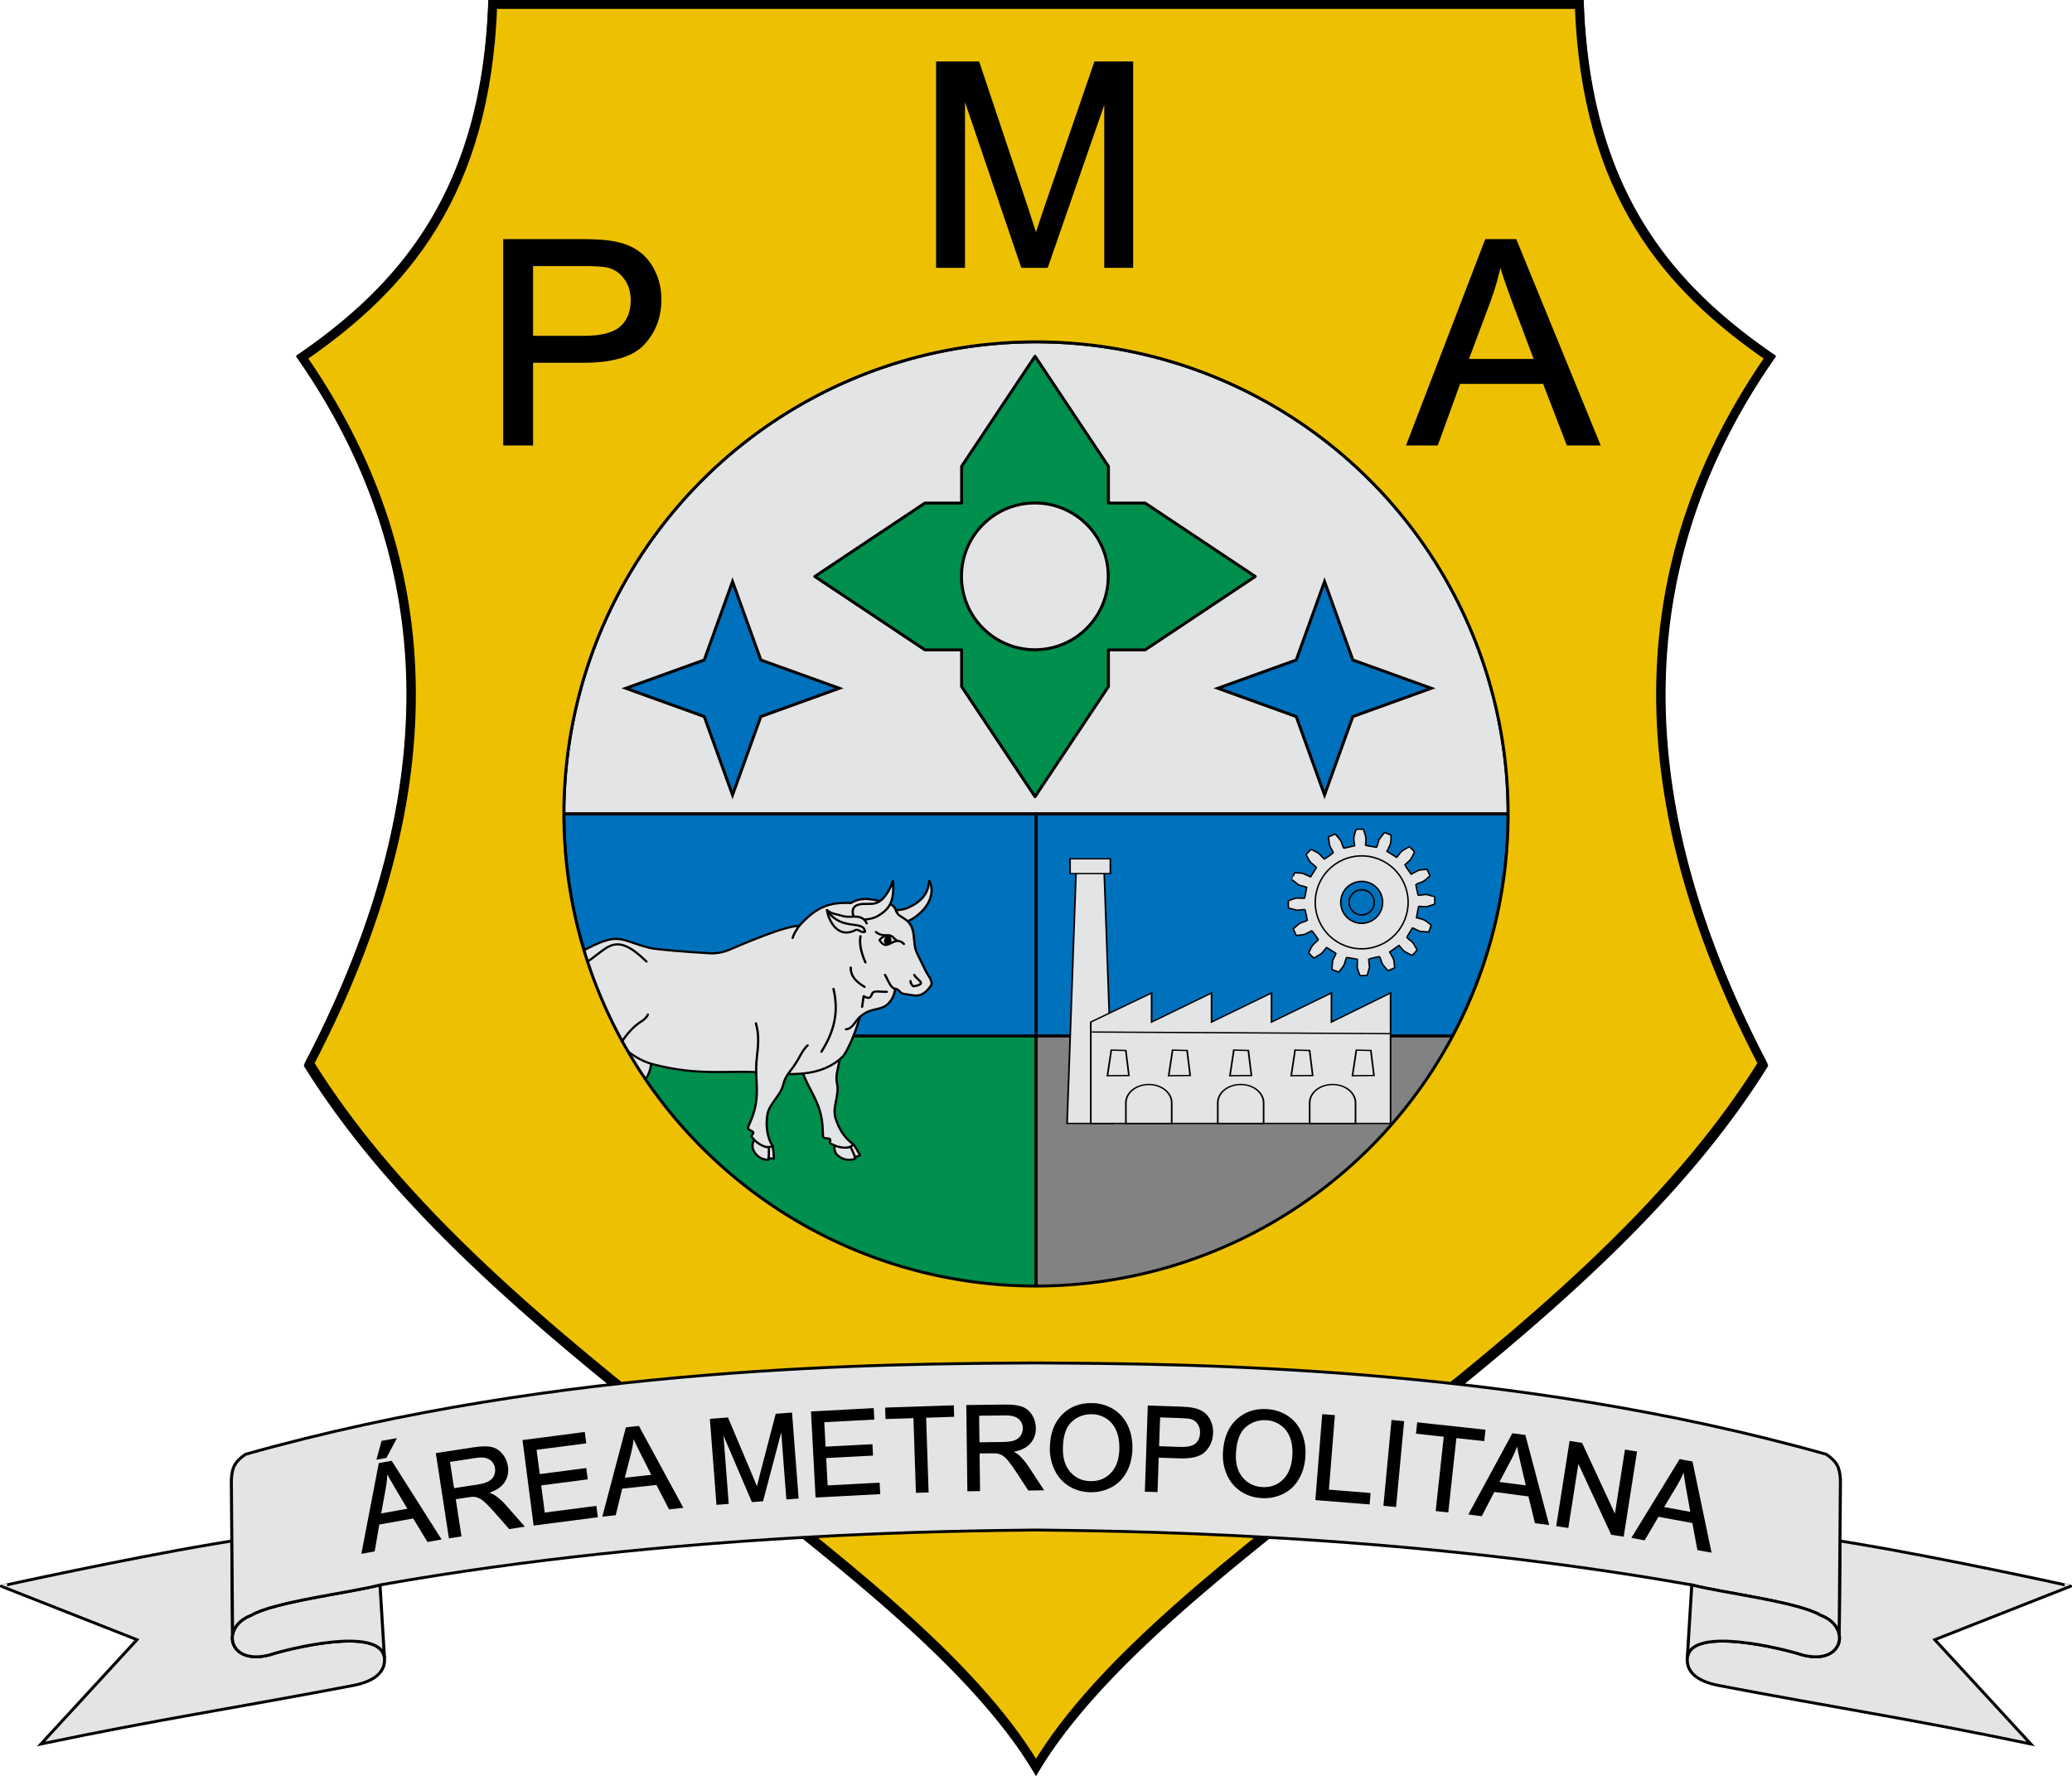 <?xml version="1.0" encoding="UTF-8" standalone="no"?>
<!-- Created with Inkscape (http://www.inkscape.org/) -->

<svg
   xmlns:dc="http://purl.org/dc/elements/1.1/"
   xmlns:cc="http://creativecommons.org/ns#"
   xmlns:rdf="http://www.w3.org/1999/02/22-rdf-syntax-ns#"
   xmlns:svg="http://www.w3.org/2000/svg"
   xmlns="http://www.w3.org/2000/svg"
   xmlns:xlink="http://www.w3.org/1999/xlink"
   xmlns:sodipodi="http://sodipodi.sourceforge.net/DTD/sodipodi-0.dtd"
   xmlns:inkscape="http://www.inkscape.org/namespaces/inkscape"
   width="700"
   height="600"
   viewBox="0 0 700 600"
   version="1.1"
   id="svg11714"
   inkscape:version="0.92.0 r15299"
   sodipodi:docname="Brasão de Ananindeua - PA.svg">
  <defs
     id="defs11708" />
  <sodipodi:namedview
     id="base"
     pagecolor="#ffffff"
     bordercolor="#666666"
     borderopacity="1.0"
     inkscape:pageopacity="0.0"
     inkscape:pageshadow="2"
     inkscape:zoom="0.35"
     inkscape:cx="-84.285714"
     inkscape:cy="560"
     inkscape:document-units="px"
     inkscape:current-layer="layer1"
     showgrid="false"
     units="px"
     inkscape:window-width="1440"
     inkscape:window-height="837"
     inkscape:window-x="-8"
     inkscape:window-y="-8"
     inkscape:window-maximized="1" />
  <g
     inkscape:label="Capa 1"
     inkscape:groupmode="layer"
     id="layer1"
     transform="translate(0,-522.52)">
    <g
       transform="translate(100,522.52)"
       id="g11585">
      <g
         id="g11471">
        <path
           style="opacity:1;fill:#e3e4e5;fill-opacity:1;fill-rule:evenodd;stroke:#000000;stroke-width:1;stroke-miterlimit:4;stroke-dasharray:none;stroke-opacity:1"
           id="path4531-5"
           sodipodi:type="arc"
           sodipodi:cx="250"
           sodipodi:cy="275"
           sodipodi:rx="159.5"
           sodipodi:ry="159.5"
           sodipodi:start="3.1415927"
           sodipodi:end="0"
           d="M 90.5,275 A 159.5,159.5 0 0 1 250,115.5 159.5,159.5 0 0 1 409.5,275 L 250,275 Z" />
        <path
           style="opacity:1;fill:#0071bc;fill-opacity:1;fill-rule:evenodd;stroke:#000000;stroke-width:1;stroke-miterlimit:4;stroke-dasharray:none;stroke-opacity:1"
           id="path4603"
           sodipodi:type="arc"
           sodipodi:cx="250"
           sodipodi:cy="275"
           sodipodi:rx="159.5"
           sodipodi:ry="159.5"
           sodipodi:start="0"
           sodipodi:end="1.5707963"
           d="M 409.5,275 A 159.5,159.5 0 0 1 250,434.5 L 250,275 Z" />
        <path
           style="fill:#828282;stroke:#000000;stroke-width:1px;stroke-linecap:butt;stroke-linejoin:miter;stroke-opacity:1"
           d="M 445,350 H 250 v 142 z"
           id="path6739-1"
           inkscape:connector-curvature="0" />
        <g
           style="display:inline;fill:#e3e4e5;stroke:#000000;stroke-width:1.608;stroke-miterlimit:4;stroke-dasharray:none;stroke-opacity:1"
           transform="matrix(-0.347,0,0,0.278,423.218,253.373)"
           id="g43462">
          <g
             id="layer3-4"
             inkscape:label="Fond écu"
             style="display:inline;fill:#e3e4e5;stroke:#000000;stroke-width:1.608;stroke-miterlimit:4;stroke-dasharray:none;stroke-opacity:1" />
          <g
             id="layer4-31"
             inkscape:label="Meubles"
             style="display:inline;fill:#e3e4e5;stroke:#000000;stroke-width:1.608;stroke-miterlimit:4;stroke-dasharray:none;stroke-opacity:1">
            <g
               transform="translate(1273.165,563.429)"
               inkscape:label="Piezas"
               id="g5818"
               style="fill:#e3e4e5;stroke:#000000;stroke-width:1.608;stroke-miterlimit:4;stroke-dasharray:none;stroke-opacity:1" />
            <g
               transform="translate(1273.165,563.429)"
               inkscape:label="Muebles"
               id="g5820"
               style="fill:#e3e4e5;stroke:#000000;stroke-width:1.608;stroke-miterlimit:4;stroke-dasharray:none;stroke-opacity:1" />
            <g
               transform="translate(1273.165,563.429)"
               inkscape:label="Ornamentos"
               id="g5822"
               style="fill:#e3e4e5;stroke:#000000;stroke-width:1.608;stroke-miterlimit:4;stroke-dasharray:none;stroke-opacity:1" />
            <g
               style="display:inline;fill:#e3e4e5;stroke:#000000;stroke-width:1.608;stroke-miterlimit:4;stroke-dasharray:none;stroke-opacity:1"
               transform="translate(-182.574,1258.917)"
               id="g5438"
               inkscape:label="Escudo" />
            <g
               transform="translate(-126.146,1182.276)"
               style="display:inline;fill:#e3e4e5;stroke:#000000;stroke-width:1.608;stroke-miterlimit:4;stroke-dasharray:none;stroke-opacity:1"
               inkscape:label="Piezas"
               id="g5440" />
            <g
               transform="translate(-126.146,1182.276)"
               inkscape:label="Ornamento"
               id="g5559"
               style="fill:#e3e4e5;stroke:#000000;stroke-width:1.608;stroke-miterlimit:4;stroke-dasharray:none;stroke-opacity:1" />
            <g
               transform="translate(-126.146,1182.276)"
               style="display:inline;fill:#e3e4e5;stroke:#000000;stroke-width:1.608;stroke-miterlimit:4;stroke-dasharray:none;stroke-opacity:1"
               inkscape:label="Borde 3px"
               id="g5561" />
            <g
               id="g4138"
               transform="matrix(1.182,0,0,1.182,-39.424,-103.701)"
               style="fill:#e3e4e5;stroke:#000000;stroke-width:1.36;stroke-miterlimit:4;stroke-dasharray:none;stroke-opacity:1">
              <g
                 id="g4132-0"
                 style="fill:#e3e4e5;stroke:#000000;stroke-width:1.36;stroke-miterlimit:4;stroke-dasharray:none;stroke-opacity:1">
                <g
                   transform="translate(248.035)"
                   style="fill:#e3e4e5;stroke:#000000;stroke-width:1.36;stroke-miterlimit:4;stroke-dasharray:none;stroke-opacity:1"
                   id="use4130">
                  <path
                     sodipodi:nodetypes="ccccc"
                     id="path43494"
                     d="m 151.506,211.767 h 23.11 l 7.424,259.994 h -37.957 z"
                     style="fill:#e3e4e5;fill-opacity:1;stroke:#000000;stroke-width:1.36;stroke-miterlimit:4;stroke-dasharray:none;stroke-opacity:1"
                     inkscape:connector-curvature="0" />
                  <rect
                     style="color:#000000;display:inline;overflow:visible;visibility:visible;fill:#e3e4e5;fill-opacity:1;fill-rule:nonzero;stroke:#000000;stroke-width:1.36;stroke-linecap:butt;stroke-linejoin:miter;stroke-miterlimit:4;stroke-dasharray:none;stroke-opacity:1;marker:none;enable-background:accumulate"
                     id="rect43496"
                     width="33.234"
                     height="15.203"
                     x="146.371"
                     y="199.673"
                     ry="0" />
                </g>
              </g>
              <path
                 sodipodi:nodetypes="ccccccccccccc"
                 inkscape:connector-curvature="0"
                 style="fill:#e3e4e5;fill-opacity:1;fill-rule:evenodd;stroke:#000000;stroke-width:1.36;stroke-linecap:butt;stroke-linejoin:miter;stroke-miterlimit:4;stroke-dasharray:none;stroke-opacity:1"
                 d="M 163.608,471.761 V 337.609 l 48.725,29.906 v -29.906 l 49.368,29.906 v -29.906 l 49.368,29.906 v -29.906 l 49.368,29.906 v -29.906 l 50.111,29.906 v 104.245 z"
                 id="path49108" />
              <path
                 sodipodi:nodetypes="cc"
                 inkscape:connector-curvature="0"
                 style="fill:#e3e4e5;stroke:#000000;stroke-width:1.36;stroke-linecap:butt;stroke-linejoin:miter;stroke-miterlimit:4;stroke-dasharray:none;stroke-opacity:1"
                 d="M 163.476,379.478 409.738,377.769"
                 id="path49110" />
              <path
                 inkscape:connector-curvature="0"
                 style="fill:#e3e4e5;fill-rule:evenodd;stroke:#000000;stroke-width:1.36;stroke-linecap:butt;stroke-linejoin:miter;stroke-miterlimit:4;stroke-dasharray:none;stroke-opacity:1"
                 d="m 179.854,396.757 11.956,-0.402 3.2,26.353 -17.711,-0.217 z"
                 id="path49112"
                 sodipodi:nodetypes="ccccc" />
              <use
                 style="fill:#e3e4e5;stroke:#000000;stroke-width:1.36;stroke-miterlimit:4;stroke-dasharray:none;stroke-opacity:1"
                 height="660"
                 width="600"
                 transform="translate(50.462)"
                 id="use4063"
                 xlink:href="#path49112"
                 y="0"
                 x="0" />
              <use
                 style="fill:#e3e4e5;stroke:#000000;stroke-width:1.36;stroke-miterlimit:4;stroke-dasharray:none;stroke-opacity:1"
                 height="660"
                 width="600"
                 transform="translate(50.462)"
                 id="use4065"
                 xlink:href="#use4063"
                 y="0"
                 x="0" />
              <use
                 style="fill:#e3e4e5;stroke:#000000;stroke-width:1.36;stroke-miterlimit:4;stroke-dasharray:none;stroke-opacity:1"
                 height="660"
                 width="600"
                 transform="translate(50.462)"
                 id="use4067"
                 xlink:href="#use4065"
                 y="0"
                 x="0" />
              <use
                 style="fill:#e3e4e5;stroke:#000000;stroke-width:1.36;stroke-miterlimit:4;stroke-dasharray:none;stroke-opacity:1"
                 height="660"
                 width="600"
                 transform="translate(50.462)"
                 id="use4069"
                 xlink:href="#use4067"
                 y="0"
                 x="0" />
              <path
                 sodipodi:nodetypes="sscccss"
                 inkscape:connector-curvature="0"
                 id="rect4082"
                 d="m 211.386,431.722 c 10.459,0 18.878,8.42 18.878,18.878 v 21.16 h -18.878 -18.878 v -21.16 c 0,-10.459 8.42,-18.878 18.878,-18.878 z"
                 style="color:#000000;display:inline;overflow:visible;visibility:visible;fill:#e3e4e5;fill-opacity:1;fill-rule:nonzero;stroke:#000000;stroke-width:1.36;stroke-linecap:butt;stroke-linejoin:miter;stroke-miterlimit:4;stroke-dasharray:none;stroke-opacity:1;marker:none;enable-background:accumulate" />
              <use
                 style="fill:#e3e4e5;stroke:#000000;stroke-width:1.36;stroke-miterlimit:4;stroke-dasharray:none;stroke-opacity:1"
                 transform="translate(151.386)"
                 height="660"
                 width="600"
                 id="use4090"
                 xlink:href="#rect4082"
                 y="0"
                 x="0" />
              <use
                 style="fill:#e3e4e5;stroke:#000000;stroke-width:1.36;stroke-miterlimit:4;stroke-dasharray:none;stroke-opacity:1"
                 transform="translate(75.693)"
                 height="660"
                 width="600"
                 id="use4092"
                 xlink:href="#rect4082"
                 y="0"
                 x="0" />
            </g>
            <g
               transform="matrix(1.684,0,0,1.569,-1209.088,-1840.015)"
               id="g3820"
               style="display:inline;fill:#e3e4e5;stroke:#000000;stroke-width:0.989;stroke-miterlimit:4;stroke-dasharray:none;stroke-opacity:1" />
          </g>
          <g
             id="layer2-7"
             inkscape:label="Reflet final"
             style="display:inline;fill:#e3e4e5;stroke:#000000;stroke-width:1.608;stroke-miterlimit:4;stroke-dasharray:none;stroke-opacity:1" />
          <g
             id="layer1-9"
             inkscape:label="Contour final"
             style="display:inline;fill:#e3e4e5;stroke:#000000;stroke-width:1.608;stroke-miterlimit:4;stroke-dasharray:none;stroke-opacity:1" />
        </g>
        <path
           style="opacity:1;fill:#0071bc;fill-opacity:1;fill-rule:evenodd;stroke:#000000;stroke-width:1;stroke-miterlimit:4;stroke-dasharray:none;stroke-opacity:1"
           id="path4603-7"
           sodipodi:type="arc"
           sodipodi:cx="-250"
           sodipodi:cy="275"
           sodipodi:rx="159.5"
           sodipodi:ry="159.5"
           sodipodi:start="0"
           sodipodi:end="1.5707963"
           d="M -90.5,275 A 159.5,159.5 0 0 1 -250,434.5 l 0,-159.5 z"
           transform="scale(-1,1)" />
        <path
           style="fill:#008f4c;stroke:#000000;stroke-width:1px;stroke-linecap:butt;stroke-linejoin:miter;stroke-opacity:1"
           d="M 55,350 H 250 V 492 Z"
           id="path6739"
           inkscape:connector-curvature="0" />
        <g
           id="g3602"
           transform="matrix(-1.014,0,0,0.952,640.636,-614.234)"
           style="display:inline;stroke-width:0.763;stroke-miterlimit:4;stroke-dasharray:none">
          <path
             inkscape:connector-curvature="0"
             style="display:inline;fill:#e3e4e5;fill-opacity:1;fill-rule:evenodd;stroke:#000000;stroke-width:0.763;stroke-linecap:round;stroke-linejoin:round;stroke-miterlimit:4;stroke-dasharray:none;stroke-opacity:1"
             id="path7938"
             d="m 468.529,1013.621 c -2.661,3.24 -3.902,7.057 -5.152,11.066 -1.48,4.747 -3.641,8.001 -5.269,12.223 -1.519,3.94 -1.801,7.109 -1.886,11.336 -0.036,1.787 -2.994,0.081 -2.357,2.084 0.314,0.987 -0.538,0.718 -1.497,1.408 -0.973,0.702 -3.124,2.525 -4.238,1.289 -0.694,0.968 -2.595,-0.661 -2.021,-1.759 3.241,-2.306 5.204,-6.407 5.991,-9.532 0.968,-3.846 -1.39,-7.93 -0.6,-11.78 0.342,-1.666 0.247,-3.388 -0.149,-5.072 -1.336,-5.685 -0.544,-7.733 -1.74,-10.988"
             sodipodi:nodetypes="csssssccsssc" />
          <path
             sodipodi:nodetypes="ccccc"
             d="m 443.884,1055.245 c 2.199,1.054 4.474,0.754 6.405,-0.632 1.112,-0.978 2.071,-1.044 1.021,-2.194 -2.435,0.61 -4.407,0.179 -5.199,-1.151 -0.808,1.211 -1.687,2.689 -2.227,3.978 z"
             id="path7940"
             style="display:inline;fill:#e3e4e5;fill-opacity:1;fill-rule:evenodd;stroke:#000000;stroke-width:0.763;stroke-linecap:round;stroke-linejoin:round;stroke-miterlimit:4;stroke-dasharray:none;stroke-opacity:1"
             inkscape:connector-curvature="0" />
          <path
             sodipodi:nodetypes="ccccc"
             d="m 445.423,1056.41 c 2.335,0.916 4.542,0.298 6.245,-1.506 0.678,-0.881 0.896,-2.182 0.705,-3.187 -1.849,0.837 -4.357,1.075 -5.334,0.45 -0.582,1.336 -1.305,2.859 -1.616,4.243 z"
             id="path7942"
             style="display:inline;fill:#e3e4e5;fill-opacity:1;fill-rule:evenodd;stroke:#000000;stroke-width:0.763;stroke-linecap:round;stroke-linejoin:round;stroke-miterlimit:4;stroke-dasharray:none;stroke-opacity:1"
             inkscape:connector-curvature="0" />
          <path
             inkscape:connector-curvature="0"
             style="display:inline;fill:#e3e4e5;fill-opacity:1;fill-rule:evenodd;stroke:#000000;stroke-width:0.763;stroke-linecap:round;stroke-linejoin:round;stroke-miterlimit:4;stroke-dasharray:none;stroke-opacity:1"
             id="path7815"
             d="m 513.115,1055.45 c 2.253,0.925 4.509,0.495 6.363,-1 1.058,-1.04 2.088,-1.135 0.978,-2.222 -2.4,0.749 -4.288,0.721 -5.15,-0.561 -0.742,1.256 -1.721,2.467 -2.191,3.784 z"
             sodipodi:nodetypes="ccccc" />
          <path
             sodipodi:nodetypes="cssssccsssssc"
             d="m 511.666,1011.997 c 0.488,5.897 8.642,10.319 9.928,13.199 0.981,2.196 1.679,4.141 1.525,6.734 -0.291,4.904 -3.902,11.174 -6.141,15.505 -0.617,1.194 -1.828,3.941 -1.721,4.331 0.32,1.164 5.003,1.336 6.316,-0.214 0.8,-2.364 2.53,-1.984 2.8,-2.139 0.38,-1.097 0.177,-1.981 0.323,-3.316 0.241,-2.201 0.404,-4.072 0.956,-5.793 1.044,-3.254 2.924,-5.88 3.711,-9.197 0.552,-2.326 2,-2.309 2.734,-4.349 0.839,-2.331 -0.586,-7.073 0.617,-9.227 1.505,-2.693 5.49,-2.71 7.412,-8.926"
             id="path7817"
             style="display:inline;fill:#e3e4e5;fill-opacity:1;fill-rule:evenodd;stroke:#000000;stroke-width:0.763;stroke-linecap:round;stroke-linejoin:round;stroke-miterlimit:4;stroke-dasharray:none;stroke-opacity:1"
             inkscape:connector-curvature="0" />
          <path
             inkscape:connector-curvature="0"
             style="display:inline;fill:#e3e4e5;fill-opacity:1;fill-rule:evenodd;stroke:#000000;stroke-width:0.763;stroke-linecap:round;stroke-linejoin:round;stroke-miterlimit:4;stroke-dasharray:none;stroke-opacity:1"
             id="path7819"
             d="m 514.714,1056.517 c 2.381,0.78 4.613,0.083 6.157,-1.863 0.693,-0.874 0.946,-2.137 0.701,-3.13 -1.802,0.942 -4.509,1.112 -5.529,0.851 -0.509,1.367 -1.093,2.743 -1.329,4.142 z"
             sodipodi:nodetypes="csccc" />
          <path
             d="m 535.122,1054.807 c 2.092,1.296 4.382,1.256 6.429,0.094 1.195,-0.847 2.188,-2.205 1.247,-3.467 -1.516,-0.696 -3.221,-0.384 -4.786,-0.416 -0.908,1.22 -2.041,2.204 -2.89,3.79 z"
             id="path7825"
             style="fill:#e3e4e5;fill-opacity:1;fill-rule:evenodd;stroke:#000000;stroke-width:0.763;stroke-linecap:round;stroke-linejoin:round;stroke-miterlimit:4;stroke-dasharray:none;stroke-opacity:1"
             inkscape:connector-curvature="0"
             sodipodi:nodetypes="ccccc" />
          <path
             d="m 536.548,1056.12 c 2.24,1.175 4.559,0.88 6.349,-0.793 1.133,-1.058 1.818,-2.797 0.718,-4.095 -1.466,-0.468 -2.789,-0.784 -4.337,-0.602 -0.8,1.829 -2.111,3.576 -2.731,5.49 z"
             id="path7827"
             style="fill:#e3e4e5;fill-opacity:1;fill-rule:evenodd;stroke:#000000;stroke-width:0.763;stroke-linecap:round;stroke-linejoin:round;stroke-miterlimit:4;stroke-dasharray:none;stroke-opacity:1"
             inkscape:connector-curvature="0"
             sodipodi:nodetypes="csccc" />
          <path
             style="fill:#e3e4e5;fill-opacity:1;fill-rule:evenodd;stroke:#000000;stroke-width:0.763;stroke-linecap:round;stroke-linejoin:round;stroke-miterlimit:4;stroke-dasharray:none;stroke-opacity:1"
             d="m 520.173,1028.843 c 0.58,3.796 4.297,3.466 3.049,-0.4"
             id="path7829"
             sodipodi:nodetypes="cc"
             inkscape:connector-curvature="0" />
          <path
             style="fill:#e3e4e5;fill-opacity:1;fill-rule:evenodd;stroke:#000000;stroke-width:0.763;stroke-linecap:round;stroke-linejoin:round;stroke-miterlimit:4;stroke-dasharray:none;stroke-opacity:1"
             d="m 516.463,1028.387 c -1.195,3.886 2.698,6.212 3.091,0.627"
             id="path7831"
             sodipodi:nodetypes="cc"
             inkscape:connector-curvature="0" />
          <path
             style="fill:#e3e4e5;fill-opacity:1;fill-rule:evenodd;stroke:#000000;stroke-width:0.763;stroke-linecap:round;stroke-linejoin:round;stroke-miterlimit:4;stroke-dasharray:none;stroke-opacity:1"
             d="m 534.848,1014.216 c 3.955,13.001 -5.768,18.975 -12.193,14.885 -8.37,4.157 -10.571,-6.422 -8.655,-12.693"
             id="path7833"
             sodipodi:nodetypes="ccc"
             inkscape:connector-curvature="0" />
          <path
             style="fill:#e3e4e5;fill-opacity:1;fill-rule:evenodd;stroke:#000000;stroke-width:0.763;stroke-linecap:round;stroke-linejoin:round;stroke-miterlimit:4;stroke-dasharray:none;stroke-opacity:1"
             d="m 532.787,1026.96 c 1.616,3.658 -2.003,7.395 -2.638,1.198"
             id="path7835"
             sodipodi:nodetypes="cc"
             inkscape:connector-curvature="0" />
          <path
             style="fill:#e3e4e5;fill-opacity:1;fill-rule:evenodd;stroke:#000000;stroke-width:0.763;stroke-linecap:round;stroke-linejoin:round;stroke-miterlimit:4;stroke-dasharray:none;stroke-opacity:1"
             d="m 528.088,1029.071 c 0.532,4.314 -3.526,5.106 -2.968,-0.456"
             id="path7837"
             sodipodi:nodetypes="cc"
             inkscape:connector-curvature="0" />
          <path
             style="fill:#e3e4e5;stroke:#000000;stroke-width:0.763;stroke-linecap:round;stroke-linejoin:round;stroke-miterlimit:4;stroke-dasharray:none;stroke-opacity:1"
             d="m 522.654,1029.101 c -1.008,-0.506 -3.015,-2.004 -3.117,-4.508"
             id="path7839"
             inkscape:connector-curvature="0"
             sodipodi:nodetypes="cc" />
          <path
             sodipodi:nodetypes="sssscs"
             id="path7841"
             d="m 426.621,971.441 c 2.418,1.575 5.76,0.901 7.781,0.35 1.944,-0.531 0.491,-0.994 -0.601,-2.232 -1.636,-1.855 -3.539,-1.096 -5.674,-2.084 -6.418,-2.969 -6.993,-6.885 -7.326,-9.645 -1.89,3.614 -0.492,9.5 5.82,13.611 z"
             style="display:inline;fill:#e3e4e5;stroke:#000000;stroke-width:0.763;stroke-linecap:round;stroke-linejoin:round;stroke-miterlimit:4;stroke-dasharray:none;stroke-opacity:1"
             inkscape:connector-curvature="0" />
          <path
             sodipodi:nodetypes="cssscccssscsssccssssssssscscssscsssssccsssssscsc"
             inkscape:connector-curvature="0"
             id="path7843"
             d="m 547.529,990.558 c 1.945,2.481 2.332,7.389 1.148,12.506 -2.201,9.513 -0.861,11.009 -0.228,20.564 0.107,1.619 -0.366,4.005 -1.732,6.479 -1.073,1.943 -1.315,6.407 0.315,8.284 2.637,-5.926 0.899,-1.996 2.496,-5.867 -0.853,2.717 -1.446,4.661 -0.258,7.934 1.685,-3.836 3.084,-6.934 3.084,-9.77 0,-1.713 -0.337,-3.39 -0.575,-5.193 -3.529,-18.254 0.575,-19.724 0.575,-29.051 0,-5.737 -2.809,-14.196 -16.165,-13.8 -12.365,-7.041 -11.899,-3.792 -22.274,-1.021 -2.097,0.56 -12.593,1.454 -20.114,1.904 -3.931,0.235 -7.082,-1.603 -7.789,-1.9 -2.059,-0.865 -16.95,-7.896 -21.867,-7.832 -5.985,-7.001 -10.213,-8.433 -17.242,-8.106 -1.546,-1.057 -3.256,-1.445 -4.962,-1.445 -1.7,0 -7.163,0.999 -8.698,2.166 -1.54,1.171 -0.867,1.612 -1.996,3.192 -0.947,1.325 -4.203,1.823 -5.042,6.181 -0.569,2.957 -0.213,5.298 -1.414,7.91 l -2.828,6.152 c -0.771,1.678 -2.624,3.73 -1.681,5.217 1.044,1.645 2.411,3.012 4.001,3.374 1.418,0.322 3.008,-0.273 4.748,-0.454 1.604,-0.166 1.643,-1.67 3.134,-1.877 0.214,2.047 0.998,4.016 2.494,5.477 2.484,2.426 5.664,1.049 9.262,4.528 1.65,6.595 4.662,12.938 5.596,13.929 7.316,7.764 17.836,6.539 27.236,5.784 11.213,-0.901 20.631,1.421 36.236,-2.949 3.613,-1.012 7.16,-3.308 10.986,-6.921 0.722,0.923 1.883,2.868 2.555,4.171 1.562,3.029 6.008,3.487 8.216,5.614 1.678,1.616 2.895,3.01 3.788,5.585 1.596,4.606 0.625,8.842 0.087,13.777 -0.148,1.361 -0.535,4.542 -0.611,5.916 -0.047,0.848 3.242,1.4 5.603,0.234 -0.096,-2.518 2.117,-2.631 2.311,-2.887 -0.036,-1.172 -0.628,-2.691 -0.96,-3.969 -0.559,-2.15 -1.129,-4.246 -1.227,-6.067 -0.185,-3.441 0.714,-6.962 0.267,-10.377 -0.308,-2.356 1.029,-2.969 0.987,-5.16 -0.048,-2.503 -3.045,-6.297 -2.694,-8.789 0.438,-3.116 4.311,-4.948 4.203,-11.504 -0.05,-3.021 -2.099,-9.052 -4.87,-13.729 -0.118,-1.423 2.867,-2.079 5.898,1.789 z"
             style="display:inline;fill:#e3e4e5;fill-opacity:1;fill-rule:evenodd;stroke:#000000;stroke-width:0.763;stroke-linecap:round;stroke-linejoin:round;stroke-miterlimit:4;stroke-dasharray:none;stroke-opacity:1" />
          <path
             inkscape:connector-curvature="0"
             style="display:inline;fill:#e3e4e5;fill-opacity:1;fill-rule:evenodd;stroke:#000000;stroke-width:0.763;stroke-linecap:round;stroke-linejoin:round;stroke-miterlimit:4;stroke-dasharray:none;stroke-opacity:1"
             d="m 432.885,957.83 c -0.526,7.245 1.143,9.88 4.737,12.258 2.271,1.502 5.113,1.576 6.918,1.427 1.738,-0.144 2.236,-2.981 1.353,-4.233 -1.323,-1.876 -4.518,-1.052 -6.619,-1.385 -3.267,-0.518 -5.498,-5.215 -6.39,-8.066 z"
             id="path7845"
             sodipodi:nodetypes="cssssc" />
          <path
             d="m 446.975,988.604 c 0.032,2.807 -1.453,4.795 -4.606,6.835"
             id="path7847"
             style="display:inline;fill:none;stroke:#000000;stroke-width:0.763;stroke-linecap:round;stroke-linejoin:round;stroke-miterlimit:4;stroke-dasharray:none;stroke-opacity:1"
             inkscape:connector-curvature="0" />
          <path
             d="m 514.572,1005.273 c 0.266,0.855 1.35,1.888 1.675,2.094 3.873,2.459 5.746,5.698 7.732,8.589"
             id="path7857"
             style="display:inline;fill:none;stroke:#000000;stroke-width:0.763;stroke-linecap:round;stroke-linejoin:round;stroke-miterlimit:4;stroke-dasharray:none;stroke-opacity:1"
             inkscape:connector-curvature="0"
             sodipodi:nodetypes="csc" />
          <path
             d="m 452.711,996.162 c -2.208,9.889 0.872,16.838 4.014,22.307"
             id="path7859"
             style="display:inline;fill:none;stroke:#000000;stroke-width:0.763;stroke-linecap:round;stroke-linejoin:round;stroke-miterlimit:4;stroke-dasharray:none;stroke-opacity:1"
             inkscape:connector-curvature="0" />
          <path
             d="m 443.726,977.464 c 0.385,2.402 -0.047,5.411 -1.648,9.292"
             id="path7861"
             style="display:inline;fill:none;stroke:#000000;stroke-width:0.763;stroke-linecap:round;stroke-linejoin:round;stroke-miterlimit:4;stroke-dasharray:none;stroke-opacity:1"
             inkscape:connector-curvature="0" />
          <path
             inkscape:connector-curvature="0"
             style="display:inline;fill:#e3e4e5;stroke:#000000;stroke-width:0.763;stroke-linecap:round;stroke-linejoin:round;stroke-miterlimit:4;stroke-dasharray:none;stroke-opacity:1"
             id="path7863"
             d="m 429.246,980.227 c 0.57,-0.615 1.015,-0.924 1.606,-1.015 2.705,-0.53 4.21,3.542 6.502,-0.348 -0.443,-1.007 -2.765,-2.526 -4.407,-1.152 -0.392,0.328 -0.816,1.245 -2.095,1.499"
             sodipodi:nodetypes="cccsc" />
          <path
             inkscape:connector-curvature="0"
             style="display:inline;fill:none;stroke:#000000;stroke-width:0.763;stroke-linecap:round;stroke-linejoin:round;stroke-miterlimit:4;stroke-dasharray:none;stroke-opacity:1"
             id="path7865"
             d="m 433.863,977.218 c 1.957,-0.183 3.218,0.063 4.724,-1.252"
             sodipodi:nodetypes="cc" />
          <path
             sodipodi:nodetypes="sssss"
             inkscape:connector-curvature="0"
             style="display:inline;fill:#000000;fill-opacity:1;stroke:#000000;stroke-width:0.763;stroke-linecap:round;stroke-linejoin:round;stroke-miterlimit:4;stroke-dasharray:none;stroke-opacity:1"
             id="path7867"
             d="m 433.845,978.388 c 0.219,-0.728 0.288,-0.929 0.833,-0.735 0.545,0.194 0.661,0.536 0.805,1.286 0.14,0.731 -0.467,1.409 -1.014,1.215 -0.546,-0.194 -0.844,-1.036 -0.624,-1.766 z" />
          <path
             d="m 441.662,972.888 c 0.515,-1.212 1.204,-1.713 2.071,-2.094 1.575,-0.692 3.894,0.184 6.053,-0.54 2.084,-0.698 3.623,-0.681 5.068,-2.055 -0.17,2.262 -2.92,10.658 -9.497,7.073 -1.012,-0.551 -2.059,1.35 -3.137,0.545"
             id="path7869"
             style="display:inline;fill:#e3e4e5;stroke:#000000;stroke-width:0.763;stroke-linecap:round;stroke-linejoin:round;stroke-miterlimit:4;stroke-dasharray:none;stroke-opacity:1"
             inkscape:connector-curvature="0"
             sodipodi:nodetypes="csscsc" />
          <path
             d="m 425.788,991.187 c -0.861,1.932 -4.589,3.119 0.133,4.03 0.527,0.102 1.211,-1.225 1.124,-1.838"
             id="path7871"
             style="display:inline;fill:none;stroke:#000000;stroke-width:0.763;stroke-linecap:round;stroke-linejoin:round;stroke-miterlimit:4;stroke-dasharray:none;stroke-opacity:1"
             inkscape:connector-curvature="0"
             sodipodi:nodetypes="csc" />
          <path
             d="m 432.167,996.107 c 1.552,-0.279 2.237,-2.835 3.376,-4.933"
             id="path7873"
             style="display:inline;fill:none;stroke:#000000;stroke-width:0.763;stroke-linecap:round;stroke-linejoin:round;stroke-miterlimit:4;stroke-dasharray:none;stroke-opacity:1"
             inkscape:connector-curvature="0"
             sodipodi:nodetypes="cc" />
          <path
             sodipodi:nodetypes="cc"
             inkscape:connector-curvature="0"
             id="path7875"
             d="m 443.924,1006.112 c 1.585,1.429 2.376,4.197 4.647,4.387"
             style="color:#000000;display:inline;overflow:visible;visibility:visible;fill:none;stroke:#000000;stroke-width:0.763;stroke-linecap:round;stroke-linejoin:round;stroke-miterlimit:4;stroke-dasharray:none;stroke-dashoffset:0;stroke-opacity:1;marker:none;enable-background:accumulate" />
          <path
             sodipodi:nodetypes="cscc"
             inkscape:connector-curvature="0"
             id="path7877"
             d="m 434.955,997.202 c 3.416,0 4.476,-0.697 5.059,1.075 0.575,1.749 1.814,0.905 2.656,0.47 l 0.506,3.764"
             style="color:#000000;display:inline;overflow:visible;visibility:visible;fill:none;stroke:#000000;stroke-width:0.763;stroke-linecap:round;stroke-linejoin:round;stroke-miterlimit:4;stroke-dasharray:none;stroke-dashoffset:0;stroke-opacity:1;marker:none;enable-background:accumulate" />
          <path
             sodipodi:nodetypes="cc"
             d="m 442.22,975.818 c 0.477,-4.307 8.037,0.008 12.634,-7.619"
             id="path7879"
             style="display:inline;fill:none;stroke:#000000;stroke-width:0.763;stroke-linecap:round;stroke-linejoin:round;stroke-miterlimit:4;stroke-dasharray:none;stroke-opacity:1"
             inkscape:connector-curvature="0" />
          <path
             style="fill:none;stroke:#000000;stroke-width:0.763;stroke-linecap:round;stroke-linejoin:round;stroke-miterlimit:4;stroke-dasharray:none;stroke-opacity:1"
             d="m 466.326,978.072 c -0.293,-1.152 -1.242,-2.916 -2.182,-4.275"
             id="path7881"
             inkscape:connector-curvature="0"
             sodipodi:nodetypes="cc" />
          <path
             style="fill:none;stroke:#000000;stroke-width:0.763;stroke-linecap:round;stroke-linejoin:round;stroke-miterlimit:4;stroke-dasharray:none;stroke-opacity:1"
             d="m 534.303,986.219 c -6.731,-4.951 -9.095,-10.367 -19.279,0.23"
             id="path7883"
             inkscape:connector-curvature="0"
             sodipodi:nodetypes="cc" />
          <path
             inkscape:connector-curvature="0"
             style="display:inline;fill:#e3e4e5;fill-opacity:1;fill-rule:evenodd;stroke:#000000;stroke-width:0.763;stroke-linecap:round;stroke-linejoin:round;stroke-miterlimit:4;stroke-dasharray:none;stroke-opacity:1"
             id="path7976"
             d="m 478.566,1008.38 c -1.149,4.032 -0.764,8.026 -0.311,12.201 0.536,4.943 -0.148,8.789 0.043,13.309 0.179,4.218 1.184,7.237 2.792,11.148 0.68,1.653 -2.713,1.267 -1.331,2.85 0.682,0.78 -0.03,0.856 -0.633,1.871 -0.612,1.031 -2.035,3.577 -3.55,2.888 -0.25,1.164 -2.641,0.437 -2.552,-0.798 2.052,-3.406 2.215,-7.958 1.69,-11.138 -0.646,-3.913 -4.438,-6.719 -5.248,-10.565 -0.351,-1.664 -1.125,-3.205 -2.159,-4.592 -3.493,-4.682 -3.583,-6.876 -5.978,-9.383"
             sodipodi:nodetypes="csssssccsssc" />
          <path
             sodipodi:nodetypes="ccccc"
             d="m 472.566,1056.374 c 2.437,0.09 4.404,-1.091 5.621,-3.132 0.63,-1.34 1.563,-1.784 0.142,-2.42 -1.99,1.53 -4.048,1.931 -5.305,1.027 -0.258,1.433 -0.477,3.129 -0.458,4.526 z"
             id="path7978"
             style="display:inline;fill:#e3e4e5;fill-opacity:1;fill-rule:evenodd;stroke:#000000;stroke-width:0.763;stroke-linecap:round;stroke-linejoin:round;stroke-miterlimit:4;stroke-dasharray:none;stroke-opacity:1"
             inkscape:connector-curvature="0" />
          <path
             sodipodi:nodetypes="ccccc"
             d="m 474.442,1056.83 c 2.507,-0.091 4.284,-1.537 5.126,-3.87 0.27,-1.078 0.129,-2.375 -0.448,-3.221 -1.362,1.505 -3.772,2.864 -4.889,2.555 -5.9e-4,1.457 -0.057,3.142 0.21,4.535 z"
             id="path7980"
             style="display:inline;fill:#e3e4e5;fill-opacity:1;fill-rule:evenodd;stroke:#000000;stroke-width:0.763;stroke-linecap:round;stroke-linejoin:round;stroke-miterlimit:4;stroke-dasharray:none;stroke-opacity:1"
             inkscape:connector-curvature="0" />
        </g>
        <path
           style="fill:#edc102;stroke:#000000;stroke-width:1px;stroke-linecap:butt;stroke-linejoin:miter;stroke-opacity:1"
           d="M 65.449,0.5 C 63.196,64.901 35.146,96.673 0.697,120.352 47.081,187.192 52.281,265.841 3.188,360.055 65.217,459.793 206.477,526.004 250,599.023 293.523,526.004 434.783,459.793 496.812,360.055 447.719,265.841 452.919,187.192 499.303,120.352 464.854,96.673 436.804,64.901 434.551,0.5 Z M 250,115.5 A 159.5,159.5 0 0 1 409.5,275 159.5,159.5 0 0 1 250,434.5 159.5,159.5 0 0 1 90.5,275 159.5,159.5 0 0 1 250,115.5 Z"
           id="path4487-5"
           inkscape:connector-curvature="0" />
        <path
           id="path4487-5-3"
           style="fill:none;stroke:#000000;stroke-width:3;stroke-linecap:butt;stroke-linejoin:miter;stroke-miterlimit:4;stroke-dasharray:none;stroke-opacity:1"
           d="M 66.481,1.5 C 64.241,65.583 36.347,97.198 2.091,120.76 48.215,187.271 53.386,265.531 4.567,359.279 66.25,458.525 206.72,524.41 250,597.069 293.28,524.41 433.75,458.525 495.433,359.279 446.614,265.531 451.785,187.271 497.909,120.76 463.653,97.198 435.759,65.583 433.519,1.5 Z"
           inkscape:connector-curvature="0"
           sodipodi:nodetypes="ccccccc" />
        <g
           aria-label="P"
           style="font-style:normal;font-variant:normal;font-weight:normal;font-stretch:normal;font-size:96px;line-height:25px;font-family:Arial;-inkscape-font-specification:Arial;font-variant-ligatures:normal;font-variant-caps:normal;font-variant-numeric:normal;font-feature-settings:normal;text-align:center;letter-spacing:0px;word-spacing:0px;writing-mode:lr-tb;text-anchor:middle;fill:#000000;fill-opacity:1;stroke:#000000;stroke-width:1;stroke-miterlimit:4;stroke-dasharray:none"
           id="text4570"
           transform="translate(-4.5)">
          <path
             d="M 75,150 V 81.281 h 25.922 q 6.844,0 10.453,0.656 5.062,0.844 8.484,3.234 3.422,2.344 5.484,6.609 2.109,4.266 2.109,9.375 0,8.766 -5.578,14.859 -5.578,6.047 -20.156,6.047 h -17.625 V 150 Z m 9.094,-36.047 h 17.766 q 8.812,0 12.516,-3.281 3.703,-3.281 3.703,-9.234 0,-4.312 -2.203,-7.359 Q 113.719,90.984 110.156,90 107.859,89.391 101.672,89.391 H 84.094 Z"
             style="fill:#000000;stroke:#000000;stroke-width:1;stroke-miterlimit:4;stroke-dasharray:none"
             id="path4600"
             inkscape:connector-curvature="0" />
        </g>
        <g
           aria-label="A"
           style="font-style:normal;font-variant:normal;font-weight:normal;font-stretch:normal;font-size:96px;line-height:25px;font-family:Arial;-inkscape-font-specification:Arial;font-variant-ligatures:normal;font-variant-caps:normal;font-variant-numeric:normal;font-feature-settings:normal;text-align:center;letter-spacing:0px;word-spacing:0px;writing-mode:lr-tb;text-anchor:middle;fill:#000000;fill-opacity:1;stroke:#000000;stroke-width:1;stroke-miterlimit:4;stroke-dasharray:none"
           id="text4570-6"
           transform="translate(-4.272)">
          <path
             d="m 380,150 26.391,-68.719 h 9.797 L 444.312,150 H 433.953 L 425.938,129.188 H 397.203 L 389.656,150 Z m 19.828,-28.219 H 423.125 L 415.953,102.75 q -3.281,-8.672 -4.875,-14.25 -1.312,6.609 -3.703,13.125 z"
             style="fill:#000000;stroke:#000000;stroke-width:1;stroke-miterlimit:4;stroke-dasharray:none"
             id="path4594"
             inkscape:connector-curvature="0" />
        </g>
        <g
           aria-label="M"
           style="font-style:normal;font-variant:normal;font-weight:normal;font-stretch:normal;font-size:96px;line-height:25px;font-family:Arial;-inkscape-font-specification:Arial;font-variant-ligatures:normal;font-variant-caps:normal;font-variant-numeric:normal;font-feature-settings:normal;text-align:center;letter-spacing:0px;word-spacing:0px;writing-mode:lr-tb;text-anchor:middle;fill:#000000;fill-opacity:1;stroke:#000000;stroke-width:1;stroke-miterlimit:4;stroke-dasharray:none"
           id="text4592"
           transform="translate(-3.25)">
          <path
             d="M 220,90 V 21.281 h 13.688 l 16.266,48.656 q 2.25,6.797 3.281,10.172 1.172,-3.75 3.656,-11.016 l 16.453,-47.812 h 12.234 V 90 H 276.812 V 32.484 L 256.844,90 h -8.203 l -19.875,-58.5 V 90 Z"
             style="fill:#000000;stroke:#000000;stroke-width:1;stroke-miterlimit:4;stroke-dasharray:none"
             id="path4597"
             inkscape:connector-curvature="0" />
        </g>
        <g
           transform="matrix(0.248,0,0,0.248,1.667,21.167)"
           id="g5195"
           style="stroke:#000000;stroke-width:4.027">
          <path
             style="fill:#008f4c;fill-opacity:1;stroke:#000000;stroke-width:1.007;stroke-linejoin:round;stroke-miterlimit:4;stroke-dasharray:none;stroke-opacity:1"
             d="m 250,120 -25,37.5 V 170 h -12.5 l -37.5,25 37.5,25 H 225 v 12.5 l 25,37.5 25,-37.5 V 220 h 12.5 L 325,195 287.5,170 H 275 v -12.5 z"
             transform="matrix(4,0,0,4,1.1229417e-4,-80)"
             id="path2889"
             inkscape:connector-curvature="0" />
          <circle
             r="105.798"
             cy="734.981"
             cx="1019.119"
             transform="matrix(0.945,0,0,0.945,36.734,5.3)"
             id="path2860"
             style="fill:#e3e4e5;fill-opacity:1;stroke:#000000;stroke-width:4.26;stroke-linejoin:round;stroke-miterlimit:4;stroke-dasharray:none;stroke-opacity:1" />
        </g>
        <path
           sodipodi:type="star"
           style="opacity:1;fill:#0071bc;fill-opacity:1;fill-rule:evenodd;stroke:#000000;stroke-width:3.176;stroke-miterlimit:4;stroke-dasharray:none;stroke-opacity:1"
           id="path5225"
           sodipodi:sides="4"
           sodipodi:cx="-118"
           sodipodi:cy="218"
           sodipodi:r1="114.43776"
           sodipodi:r2="42.914158"
           sodipodi:arg1="1.5707963"
           sodipodi:arg2="2.3561945"
           inkscape:flatsided="false"
           inkscape:rounded="0"
           inkscape:randomized="0"
           d="M -118,332.438 -148.345,248.345 -232.438,218 -148.345,187.655 -118,103.562 -87.655,187.655 -3.562,218 -87.655,248.345 Z"
           transform="matrix(0.315,0,0,0.315,184.649,163.87)" />
        <path
           sodipodi:type="star"
           style="opacity:1;fill:#0071bc;fill-opacity:1;fill-rule:evenodd;stroke:#000000;stroke-width:3.176;stroke-miterlimit:4;stroke-dasharray:none;stroke-opacity:1"
           id="path5225-5"
           sodipodi:sides="4"
           sodipodi:cx="-118"
           sodipodi:cy="218"
           sodipodi:r1="114.43776"
           sodipodi:r2="42.914158"
           sodipodi:arg1="1.5707963"
           sodipodi:arg2="2.3561945"
           inkscape:flatsided="false"
           inkscape:rounded="0"
           inkscape:randomized="0"
           d="M -118,332.438 -148.345,248.345 -232.438,218 -148.345,187.655 -118,103.562 -87.655,187.655 -3.562,218 -87.655,248.345 Z"
           transform="matrix(0.315,0,0,0.315,384.649,163.87)" />
        <g
           transform="matrix(-1.053,-0.404,0.404,-1.054,473.743,479.71)"
           id="_69004200"
           style="fill:#e3e4e5;fill-rule:evenodd;stroke:#000000;stroke-width:0.443;stroke-miterlimit:4;stroke-dasharray:none;stroke-opacity:1">
          <path
             inkscape:connector-curvature="0"
             id="path3505"
             class="fil12 str4"
             d="m 148.568,130.426 c -0.023,-0.039 -0.201,-0.582 -0.396,-1.207 -0.344,-1.105 -0.352,-1.164 -0.294,-2.149 0.033,-0.557 0.086,-1.138 0.116,-1.29 l 0.055,-0.277 -1.69,-0.324 -1.69,-0.324 -0.113,0.336 c -0.062,0.185 -0.222,0.701 -0.355,1.147 -0.219,0.733 -0.32,0.905 -1.055,1.799 -0.447,0.543 -0.829,1.004 -0.848,1.024 -0.019,0.019 -0.484,-0.149 -1.033,-0.374 -1.156,-0.475 -1.073,-0.275 -0.863,-2.076 0.122,-1.043 0.149,-1.13 0.659,-2.057 0.292,-0.532 0.531,-1.001 0.53,-1.042 -10e-4,-0.06 -1.199,-0.883 -2.551,-1.754 l -0.257,-0.165 -0.808,0.97 c -0.791,0.95 -0.832,0.983 -1.939,1.558 l -1.131,0.587 -0.772,-0.777 -0.772,-0.777 0.6,-1.136 c 0.578,-1.095 0.633,-1.165 1.536,-1.925 0.515,-0.434 0.925,-0.83 0.911,-0.881 -0.021,-0.078 -1.676,-2.598 -1.794,-2.732 -0.022,-0.025 -0.538,0.214 -1.146,0.532 l -1.106,0.578 -1.262,0.116 c -0.694,0.064 -1.275,0.101 -1.291,0.083 -0.016,-0.018 -0.211,-0.472 -0.433,-1.009 -0.343,-0.83 -0.384,-0.995 -0.271,-1.099 0.073,-0.067 0.526,-0.446 1.006,-0.841 0.897,-0.738 1.018,-0.793 2.985,-1.356 0.219,-0.063 0.215,-0.104 -0.141,-1.909 l -0.306,-1.552 -0.339,0.054 c -0.187,0.03 -0.762,0.08 -1.279,0.112 -0.904,0.055 -0.985,0.043 -2.124,-0.311 l -1.183,-0.368 -0.026,-1.091 -0.027,-1.091 1.309,-0.399 c 1.309,-0.399 1.309,-0.399 2.157,-0.301 0.466,0.053 1.002,0.097 1.19,0.098 l 0.342,8e-4 0.309,-1.557 c 0.17,-0.857 0.287,-1.613 0.261,-1.682 -0.026,-0.068 -0.531,-0.266 -1.123,-0.439 -1.027,-0.301 -1.114,-0.347 -1.96,-1.04 -0.487,-0.399 -0.952,-0.778 -1.035,-0.842 -0.134,-0.104 -0.106,-0.226 0.268,-1.155 0.357,-0.889 0.445,-1.033 0.607,-1.001 0.104,0.021 0.701,0.087 1.326,0.146 1.124,0.107 1.148,0.115 2.196,0.673 l 1.06,0.564 0.951,-1.421 0.951,-1.421 -0.969,-0.803 c -0.949,-0.787 -0.981,-0.827 -1.555,-1.93 l -0.586,-1.126 0.784,-0.78 0.784,-0.78 1.078,0.579 c 1.204,0.647 1.34,0.759 2.132,1.76 0.351,0.443 0.614,0.694 0.707,0.672 0.182,-0.042 2.74,-1.746 2.74,-1.826 0,-0.032 -0.251,-0.532 -0.558,-1.111 l -0.558,-1.053 -0.114,-1.262 c -0.062,-0.694 -0.088,-1.287 -0.057,-1.318 0.089,-0.089 1.776,-0.781 1.903,-0.781 0.063,0 0.481,0.444 0.928,0.987 0.792,0.962 0.821,1.015 1.151,2.1 0.186,0.613 0.357,1.133 0.381,1.157 0.024,0.024 0.779,-0.103 1.679,-0.283 1.594,-0.318 1.635,-0.332 1.62,-0.558 -0.008,-0.127 -0.046,-0.693 -0.085,-1.256 -0.069,-1.008 -0.064,-1.045 0.295,-2.249 l 0.365,-1.224 h 1.101 1.101 l 0.393,1.302 0.393,1.302 -0.122,1.163 c -0.12,1.145 -0.119,1.163 0.073,1.208 0.39,0.092 3.019,0.611 3.093,0.611 0.042,0 0.207,-0.437 0.368,-0.971 0.4,-1.329 0.366,-1.266 1.28,-2.374 l 0.815,-0.988 0.965,0.406 c 0.78,0.329 0.971,0.447 0.997,0.622 0.018,0.119 -0.017,0.708 -0.078,1.31 -0.108,1.064 -0.126,1.124 -0.676,2.175 -0.31,0.594 -0.531,1.111 -0.49,1.148 0.249,0.225 2.704,1.802 2.767,1.778 0.042,-0.016 0.412,-0.431 0.822,-0.922 0.713,-0.852 0.797,-0.919 1.879,-1.493 l 1.133,-0.601 0.781,0.777 0.781,0.777 -0.589,1.13 c -0.571,1.098 -0.615,1.152 -1.512,1.895 -0.508,0.42 -0.923,0.799 -0.923,0.842 0,0.069 1.629,2.565 1.793,2.748 0.035,0.04 0.494,-0.159 1.02,-0.44 0.525,-0.282 1.04,-0.539 1.144,-0.572 0.103,-0.033 0.742,-0.114 1.418,-0.18 l 1.23,-0.12 0.399,0.972 c 0.22,0.535 0.384,1.01 0.366,1.058 -0.018,0.047 -0.473,0.448 -1.01,0.89 -0.947,0.779 -1.011,0.814 -2.036,1.117 -0.582,0.172 -1.096,0.345 -1.142,0.386 -0.048,0.042 0.052,0.768 0.233,1.688 l 0.317,1.615 h 0.315 c 0.173,0 0.714,-0.044 1.202,-0.099 l 0.887,-0.099 1.247,0.383 c 0.686,0.211 1.266,0.383 1.29,0.383 0.024,0 0.031,0.498 0.017,1.108 l -0.027,1.108 -1.136,0.365 c -1.121,0.36 -1.151,0.364 -2.178,0.302 -0.573,-0.034 -1.167,-0.069 -1.32,-0.076 l -0.278,-0.013 -0.309,1.515 c -0.17,0.833 -0.311,1.581 -0.313,1.663 -0.003,0.108 0.309,0.245 1.149,0.504 1.129,0.349 1.174,0.373 2.13,1.167 0.537,0.446 0.977,0.85 0.977,0.898 0,0.048 -0.176,0.511 -0.391,1.028 -0.45,1.084 -0.255,1.004 -1.977,0.81 -1.041,-0.118 -1.133,-0.146 -2.091,-0.659 -0.551,-0.295 -1.03,-0.536 -1.064,-0.536 -0.083,0 -1.787,2.552 -1.83,2.74 -0.021,0.093 0.229,0.356 0.672,0.707 1.005,0.796 1.122,0.937 1.76,2.14 l 0.572,1.079 -0.785,0.779 -0.785,0.779 -1.158,-0.623 c -1.124,-0.605 -1.18,-0.65 -1.923,-1.558 -0.483,-0.591 -0.806,-0.91 -0.878,-0.867 -0.062,0.037 -0.7,0.468 -1.418,0.958 l -1.306,0.89 0.563,1.062 c 0.541,1.022 0.567,1.102 0.666,2.09 0.176,1.75 0.259,1.561 -0.894,2.033 -0.886,0.363 -1.01,0.392 -1.112,0.26 -0.063,-0.082 -0.44,-0.545 -0.838,-1.031 -0.74,-0.904 -0.812,-1.063 -1.368,-3.023 -0.038,-0.135 -0.219,-0.117 -1.627,0.166 -0.871,0.175 -1.629,0.335 -1.685,0.355 -0.07,0.026 -0.065,0.389 0.02,1.207 l 0.12,1.17 -0.393,1.302 -0.393,1.302 h -1.065 c -0.586,0 -1.084,-0.032 -1.107,-0.071 z m -0.727,-12.498 -4e-4,-4.048 -0.726,-0.373 c -0.951,-0.488 -1.934,-1.46 -2.428,-2.399 l -0.359,-0.684 h -4.111 -4.111 l 0.058,0.308 c 0.191,1.016 0.764,2.713 1.256,3.716 1.793,3.662 4.983,6.261 8.955,7.296 0.469,0.122 0.991,0.224 1.16,0.227 l 0.308,0.005 -4e-4,-4.048 z m 5.847,3.586 c 1.879,-0.617 3.287,-1.403 4.805,-2.685 2.272,-1.917 3.837,-4.518 4.501,-7.481 0.102,-0.455 0.185,-0.849 0.185,-0.876 0,-0.026 -1.843,-0.048 -4.095,-0.048 l -4.095,8e-4 -0.331,0.636 c -0.422,0.81 -1.533,1.939 -2.391,2.43 l -0.639,0.366 6e-4,3.656 c 3e-4,2.243 0.039,3.794 0.099,4.011 0.092,0.333 0.121,0.355 0.47,0.355 0.204,0 0.875,-0.165 1.489,-0.367 z m -9.063,-15.53 c 0.572,-1.073 1.447,-1.929 2.577,-2.524 l 0.639,-0.336 v -4.066 c 0,-2.458 -0.035,-4.066 -0.088,-4.066 -0.287,0 -1.615,0.339 -2.468,0.63 -4.006,1.366 -7.13,4.486 -8.532,8.52 -0.283,0.814 -0.552,1.898 -0.556,2.236 -0.001,0.155 0.255,0.166 4.064,0.166 h 4.066 z m 18.414,0.015 c -0.092,-0.742 -0.7,-2.563 -1.165,-3.487 -1.842,-3.663 -5.569,-6.585 -9.346,-7.326 -0.312,-0.061 -0.643,-0.133 -0.734,-0.159 -0.156,-0.044 -0.166,0.194 -0.166,4.072 v 4.12 l 0.548,0.292 c 1.077,0.574 1.983,1.477 2.491,2.483 l 0.277,0.55 h 4.081 4.081 z"
             style="fill:#e3e4e5;fill-rule:nonzero;stroke:#000000;stroke-width:0.443;stroke-miterlimit:4;stroke-dasharray:none;stroke-opacity:1" />
          <path
             inkscape:connector-curvature="0"
             id="_69004624"
             class="fil0 str4"
             d="m 163.546,108.531 c 0,-7.684 -6.231,-13.915 -13.915,-13.915 -7.684,0 -13.915,6.231 -13.915,13.915 0,7.684 6.232,13.915 13.915,13.915 7.684,0 13.915,-6.231 13.915,-13.915 z"
             style="fill:#e3e4e5;stroke:#000000;stroke-width:0.443;stroke-miterlimit:4;stroke-dasharray:none;stroke-opacity:1" />
          <path
             inkscape:connector-curvature="0"
             id="_69004448"
             class="fil0 str4"
             d="m 155.906,108.531 c 0,-3.465 -2.81,-6.275 -6.275,-6.275 -3.465,0 -6.275,2.81 -6.275,6.275 0,3.465 2.81,6.275 6.275,6.275 3.465,0 6.275,-2.81 6.275,-6.275 z"
             style="fill:#0071bc;stroke:#000000;stroke-width:0.443;stroke-miterlimit:4;stroke-dasharray:none;stroke-opacity:1" />
          <path
             inkscape:connector-curvature="0"
             id="_69004256"
             class="fil2 str4"
             d="m 153.406,108.531 c 0,-2.084 -1.69,-3.775 -3.775,-3.775 -2.084,0 -3.775,1.69 -3.775,3.775 0,2.084 1.69,3.775 3.775,3.775 2.084,0 3.775,-1.69 3.775,-3.775 z"
             style="fill:#0071bc;stroke:#000000;stroke-width:0.443;stroke-miterlimit:4;stroke-dasharray:none;stroke-opacity:1" />
        </g>
      </g>
      <g
         id="g3672"
         style="fill:#e3e4e5;fill-rule:evenodd;stroke:#000000;stroke-width:0.39;stroke-miterlimit:4;stroke-dasharray:none"
         transform="matrix(2.64,0,0,2.494,-118.727,506.135)">
        <path
           style="fill:#e3e4e5;fill-rule:evenodd;stroke:#000000;stroke-width:0.39;stroke-miterlimit:4;stroke-dasharray:none;stroke-opacity:1"
           id="path132"
           d="M 52.394,25.368 C 37.388,28.401 27.3,29.992 12.342,33.313 L 24.624,19.188 7.239,11.944 C 7.164,11.912 23.555,8.149 34.194,6.262 l 2.566,-0.455 0.098,12.717 c -0.298,1.842 1.337,3.663 4.701,2.733 2.202,-0.778 14.27,-4.014 14.733,0.379 0.036,0.346 9.3e-4,0.739 -0.117,1.184 -0.255,0.663 -0.851,1.908 -3.782,2.548 v 0 z"
           class="fil7"
           inkscape:connector-curvature="0" />
        <path
           style="fill:#e3e4e5;fill-rule:evenodd;stroke:#000000;stroke-width:0.39;stroke-miterlimit:4;stroke-dasharray:none;stroke-opacity:1"
           id="path134"
           d="m 56.293,21.636 c -0.463,-4.393 -12.531,-1.157 -14.733,-0.379 -3.364,0.931 -4.999,-0.891 -4.701,-2.733 0.167,-1.032 0.941,-2.071 2.357,-2.635 2.93,-1.839 12.707,-3.069 16.507,-4.119 z"
           class="fil7"
           inkscape:connector-curvature="0" />
        <path
           style="fill:#e3e4e5;fill-rule:evenodd;stroke:#000000;stroke-width:0.39;stroke-miterlimit:4;stroke-dasharray:none;stroke-opacity:1"
           id="path136"
           d="m 226.917,25.368 c 15.007,3.033 25.094,4.624 40.052,7.945 l -12.281,-14.125 17.385,-7.245 c 0.075,-0.031 -16.316,-3.795 -26.955,-5.682 l -2.566,-0.455 -0.098,12.717 c 0.298,1.842 -1.337,3.663 -4.702,2.733 -2.202,-0.778 -14.27,-4.014 -14.733,0.379 -0.036,0.346 -9.4e-4,0.739 0.117,1.184 0.255,0.663 0.851,1.908 3.781,2.548 v 0 z"
           class="fil7"
           inkscape:connector-curvature="0" />
        <path
           style="fill:#e3e4e5;fill-rule:evenodd;stroke:#000000;stroke-width:0.39;stroke-miterlimit:4;stroke-dasharray:none;stroke-opacity:1"
           id="path140"
           d="M 55.723,11.77 C 94.007,4.567 131.023,4.455 139.656,4.327 c 8.633,0.128 45.648,0.24 83.933,7.443 3.8,1.05 13.577,2.279 16.507,4.119 1.417,0.564 2.19,1.603 2.357,2.635 l 0.098,-12.717 0.063,-8.279 c -0.096,-1.72 -0.451,-2.457 -1.812,-3.455 -40.574,-12.128 -82.111,-12.258 -101.146,-12.379 -19.035,0.121 -60.572,0.251 -101.146,12.379 -1.361,0.998 -1.716,1.735 -1.812,3.455 l 0.063,8.279 0.098,12.717 c 0.167,-1.032 0.941,-2.071 2.357,-2.635 2.93,-1.839 12.707,-3.069 16.507,-4.119 v 0 z"
           class="fil7"
           inkscape:connector-curvature="0" />
        <path
           style="fill:#e3e4e5;fill-rule:evenodd;stroke:#000000;stroke-width:0.39;stroke-miterlimit:4;stroke-dasharray:none;stroke-opacity:1"
           id="path142"
           d="m 223.018,21.636 c 0.463,-4.393 12.531,-1.157 14.733,-0.379 3.364,0.931 4.999,-0.891 4.702,-2.733 -0.167,-1.032 -0.941,-2.071 -2.357,-2.635 -2.93,-1.839 -12.707,-3.069 -16.507,-4.119 z"
           class="fil7"
           inkscape:connector-curvature="0" />
        <g
           aria-label="ÁREA METROPOLITANA"
           style="font-style:normal;font-variant:normal;font-weight:normal;font-stretch:normal;font-size:40px;line-height:25px;font-family:Arial;-inkscape-font-specification:Arial;font-variant-ligatures:normal;font-variant-caps:normal;font-variant-numeric:normal;font-feature-settings:normal;text-align:center;letter-spacing:0px;word-spacing:0px;writing-mode:lr-tb;text-anchor:middle;fill:#000000;fill-opacity:1;stroke:#000000;stroke-width:0.5;stroke-miterlimit:4;stroke-dasharray:none"
           id="text11141"
           transform="matrix(0.379,0,0,0.401,44.968,-208.23)">
          <path
             d="m 22.393,537.802 5.79,-30.12 4.018,-0.718 16.571,26.126 -4.249,0.759 -4.813,-7.949 -11.786,2.105 -1.571,9.09 z m 6.065,-13.027 9.556,-1.707 -4.336,-7.281 q -1.981,-3.317 -3.044,-5.488 -0.054,2.807 -0.557,5.655 z m -0.95,-18.758 1.596,-5.84 4.538,-0.811 -3.268,6.139 z"
             style="font-size:40px;stroke:#000000;stroke-width:0.5;stroke-miterlimit:4;stroke-dasharray:none"
             id="path11146"
             inkscape:connector-curvature="0" />
          <path
             d="m 51.86,532.605 -4.353,-28.3 12.548,-1.93 q 3.784,-0.582 5.871,-0.113 2.085,0.45 3.559,2.199 1.475,1.749 1.834,4.085 0.463,3.011 -1.169,5.377 -1.632,2.365 -5.619,3.552 1.596,0.486 2.475,1.062 1.872,1.253 3.687,3.286 l 6.107,6.945 -4.71,0.725 -4.651,-5.312 q -2.033,-2.296 -3.302,-3.484 -1.27,-1.188 -2.202,-1.598 -0.913,-0.413 -1.815,-0.492 -0.658,-0.037 -2.106,0.186 l -4.343,0.668 1.933,12.567 z m 1.313,-16.386 8.05,-1.238 q 2.567,-0.395 3.935,-1.139 1.365,-0.763 1.939,-2.037 0.572,-1.293 0.361,-2.664 -0.309,-2.008 -1.975,-3.075 -1.647,-1.071 -4.793,-0.587 l -8.957,1.378 z"
             style="font-size:40px;stroke:#000000;stroke-width:0.5;stroke-miterlimit:4;stroke-dasharray:none"
             id="path11148"
             inkscape:connector-curvature="0" />
          <path
             d="m 80.463,528.295 -3.693,-28.394 20.53,-2.67 0.436,3.351 -16.773,2.181 1.131,8.696 15.708,-2.043 0.433,3.331 -15.708,2.043 1.257,9.665 17.431,-2.267 0.436,3.351 z"
             style="font-size:40px;stroke:#000000;stroke-width:0.5;stroke-miterlimit:4;stroke-dasharray:none"
             id="path11150"
             inkscape:connector-curvature="0" />
          <path
             d="m 103.766,525.276 7.833,-29.655 4.058,-0.442 14.749,27.196 -4.291,0.467 -4.259,-8.259 -11.902,1.296 -2.188,8.961 z m 6.941,-12.583 9.65,-1.051 -3.829,-7.56 q -1.75,-3.444 -2.662,-5.683 -0.246,2.797 -0.942,5.604 z"
             style="font-size:40px;stroke:#000000;stroke-width:0.5;stroke-miterlimit:4;stroke-dasharray:none"
             id="path11152"
             inkscape:connector-curvature="0" />
          <path
             d="m 142.213,521.296 -2.191,-28.549 5.686,-0.436 8.309,19.695 q 1.151,2.752 1.687,4.121 0.367,-1.595 1.168,-4.693 l 5.311,-20.388 5.083,-0.39 2.191,28.549 -3.642,0.279 -1.834,-23.895 -6.462,24.531 -3.408,0.262 -10.122,-23.67 1.865,24.304 z"
             style="font-size:40px;stroke:#000000;stroke-width:0.5;stroke-miterlimit:4;stroke-dasharray:none"
             id="path11154"
             inkscape:connector-curvature="0" />
          <path
             d="m 175.679,518.843 -1.519,-28.593 20.674,-1.098 0.179,3.374 -16.89,0.897 0.465,8.757 15.818,-0.84 0.178,3.355 -15.818,0.84 0.517,9.732 17.553,-0.932 0.179,3.374 z"
             style="font-size:40px;stroke:#000000;stroke-width:0.5;stroke-miterlimit:4;stroke-dasharray:none"
             id="path11156"
             inkscape:connector-curvature="0" />
          <path
             d="m 209.567,517.261 -0.836,-25.24 -9.428,0.312 -0.112,-3.377 22.683,-0.751 0.112,3.377 -9.467,0.313 0.836,25.24 z"
             style="font-size:40px;stroke:#000000;stroke-width:0.5;stroke-miterlimit:4;stroke-dasharray:none"
             id="path11158"
             inkscape:connector-curvature="0" />
          <path
             d="m 226.942,516.728 -0.351,-28.631 12.694,-0.155 q 3.828,-0.047 5.829,0.71 2.001,0.737 3.217,2.676 1.215,1.938 1.244,4.301 0.037,3.047 -1.91,5.16 -1.947,2.114 -6.061,2.731 1.513,0.704 2.302,1.398 1.679,1.503 3.191,3.77 l 5.076,7.731 -4.765,0.058 -3.862,-5.91 q -1.692,-2.558 -2.782,-3.912 -1.091,-1.354 -1.957,-1.89 -0.846,-0.537 -1.728,-0.741 -0.646,-0.129 -2.111,-0.111 l -4.394,0.054 0.156,12.714 z m 3.593,-16.041 8.144,-0.1 q 2.597,-0.032 4.056,-0.577 1.458,-0.565 2.205,-1.746 0.747,-1.201 0.73,-2.587 -0.025,-2.031 -1.525,-3.321 -1.481,-1.291 -4.664,-1.252 l -9.062,0.111 z"
             style="font-size:40px;stroke:#000000;stroke-width:0.5;stroke-miterlimit:4;stroke-dasharray:none"
             id="path11160"
             inkscape:connector-curvature="0" />
          <path
             d="m 254.794,502.476 q 0.081,-7.128 3.954,-11.108 3.874,-3.999 9.928,-3.931 3.965,0.045 7.127,1.975 3.162,1.93 4.784,5.347 1.641,3.398 1.593,7.694 -0.049,4.355 -1.846,7.773 -1.797,3.417 -5.039,5.158 -3.242,1.721 -6.973,1.679 -4.043,-0.046 -7.204,-2.035 -3.161,-1.989 -4.764,-5.386 -1.602,-3.397 -1.56,-7.167 z m 3.905,0.103 q -0.058,5.175 2.681,8.195 2.759,3 6.958,3.047 4.277,0.048 7.065,-2.928 2.807,-2.976 2.87,-8.503 0.04,-3.496 -1.123,-6.107 -1.142,-2.63 -3.411,-4.082 -2.249,-1.471 -5.081,-1.503 -4.023,-0.045 -6.964,2.695 -2.922,2.721 -2.995,9.186 z"
             style="font-size:40px;stroke:#000000;stroke-width:0.5;stroke-miterlimit:4;stroke-dasharray:none"
             id="path11162"
             inkscape:connector-curvature="0" />
          <path
             d="m 286.88,516.88 0.981,-28.616 10.794,0.37 q 2.85,0.098 4.344,0.422 2.096,0.424 3.487,1.468 1.391,1.025 2.189,2.831 0.817,1.806 0.745,3.934 -0.125,3.65 -2.535,6.108 -2.409,2.438 -8.48,2.23 l -7.339,-0.252 -0.399,11.634 z m 4.301,-14.881 7.398,0.254 q 3.67,0.126 5.259,-1.188 1.589,-1.314 1.674,-3.793 0.062,-1.796 -0.812,-3.096 -0.854,-1.319 -2.323,-1.78 -0.948,-0.287 -3.524,-0.375 l -7.32,-0.251 z"
             style="font-size:40px;stroke:#000000;stroke-width:0.5;stroke-miterlimit:4;stroke-dasharray:none"
             id="path11164"
             inkscape:connector-curvature="0" />
          <path
             d="m 313.236,503.851 q 0.411,-7.117 4.465,-10.913 4.055,-3.815 10.1,-3.466 3.958,0.229 7.027,2.304 3.069,2.075 4.53,5.564 1.482,3.47 1.234,7.76 -0.251,4.348 -2.204,7.679 -1.953,3.33 -5.273,4.919 -3.319,1.569 -7.043,1.354 -4.036,-0.233 -7.102,-2.367 -3.066,-2.134 -4.509,-5.601 -1.443,-3.468 -1.226,-7.231 z m 3.896,0.284 q -0.299,5.167 2.298,8.31 2.617,3.125 6.809,3.367 4.27,0.247 7.193,-2.597 2.942,-2.843 3.261,-8.361 0.202,-3.49 -0.838,-6.152 -1.019,-2.68 -3.218,-4.236 -2.178,-1.574 -5.006,-1.737 -4.017,-0.232 -7.082,2.369 -3.045,2.583 -3.418,9.037 z"
             style="font-size:40px;stroke:#000000;stroke-width:0.5;stroke-miterlimit:4;stroke-dasharray:none"
             id="path11166"
             inkscape:connector-curvature="0" />
          <path
             d="m 344.462,519.736 2.284,-28.542 3.777,0.302 -2.015,25.173 14.057,1.125 -0.27,3.368 z"
             style="font-size:40px;stroke:#000000;stroke-width:0.5;stroke-miterlimit:4;stroke-dasharray:none"
             id="path11168"
             inkscape:connector-curvature="0" />
          <path
             d="m 367.447,521.668 2.688,-28.506 3.772,0.356 -2.688,28.506 z"
             style="font-size:40px;stroke:#000000;stroke-width:0.5;stroke-miterlimit:4;stroke-dasharray:none"
             id="path11170"
             inkscape:connector-curvature="0" />
          <path
             d="m 385.093,523.442 2.728,-25.106 -9.378,-1.019 0.365,-3.359 22.562,2.452 -0.365,3.359 -9.417,-1.023 -2.728,25.106 z"
             style="font-size:40px;stroke:#000000;stroke-width:0.5;stroke-miterlimit:4;stroke-dasharray:none"
             id="path11172"
             inkscape:connector-curvature="0" />
          <path
             d="m 396.242,524.622 14.61,-26.969 4.048,0.528 7.914,29.909 -4.28,-0.559 -2.189,-9.031 -11.872,-1.55 -4.241,8.192 z m 9.714,-10.589 9.625,1.257 -1.937,-8.25 q -0.888,-3.76 -1.246,-6.15 -0.899,2.66 -2.238,5.223 z"
             style="font-size:40px;stroke:#000000;stroke-width:0.5;stroke-miterlimit:4;stroke-dasharray:none"
             id="path11174"
             inkscape:connector-curvature="0" />
          <path
             d="m 425.809,528.543 4.437,-28.287 3.84,0.602 11.373,24.54 3.484,-22.209 3.589,0.563 -4.437,28.287 -3.84,-0.602 -11.37,-24.559 -3.487,22.228 z"
             style="font-size:40px;stroke:#000000;stroke-width:0.5;stroke-miterlimit:4;stroke-dasharray:none"
             id="path11176"
             inkscape:connector-curvature="0" />
          <path
             d="m 451.298,532.55 16.014,-26.159 4.014,0.741 6.324,30.285 -4.245,-0.784 -1.709,-9.134 -11.774,-2.174 -4.667,7.957 z m 10.26,-10.062 9.546,1.763 -1.498,-8.341 q -0.688,-3.801 -0.919,-6.208 -1.038,2.609 -2.511,5.098 z"
             style="font-size:40px;stroke:#000000;stroke-width:0.5;stroke-miterlimit:4;stroke-dasharray:none"
             id="path11178"
             inkscape:connector-curvature="0" />
        </g>
      </g>
    </g>
  </g>
</svg>
